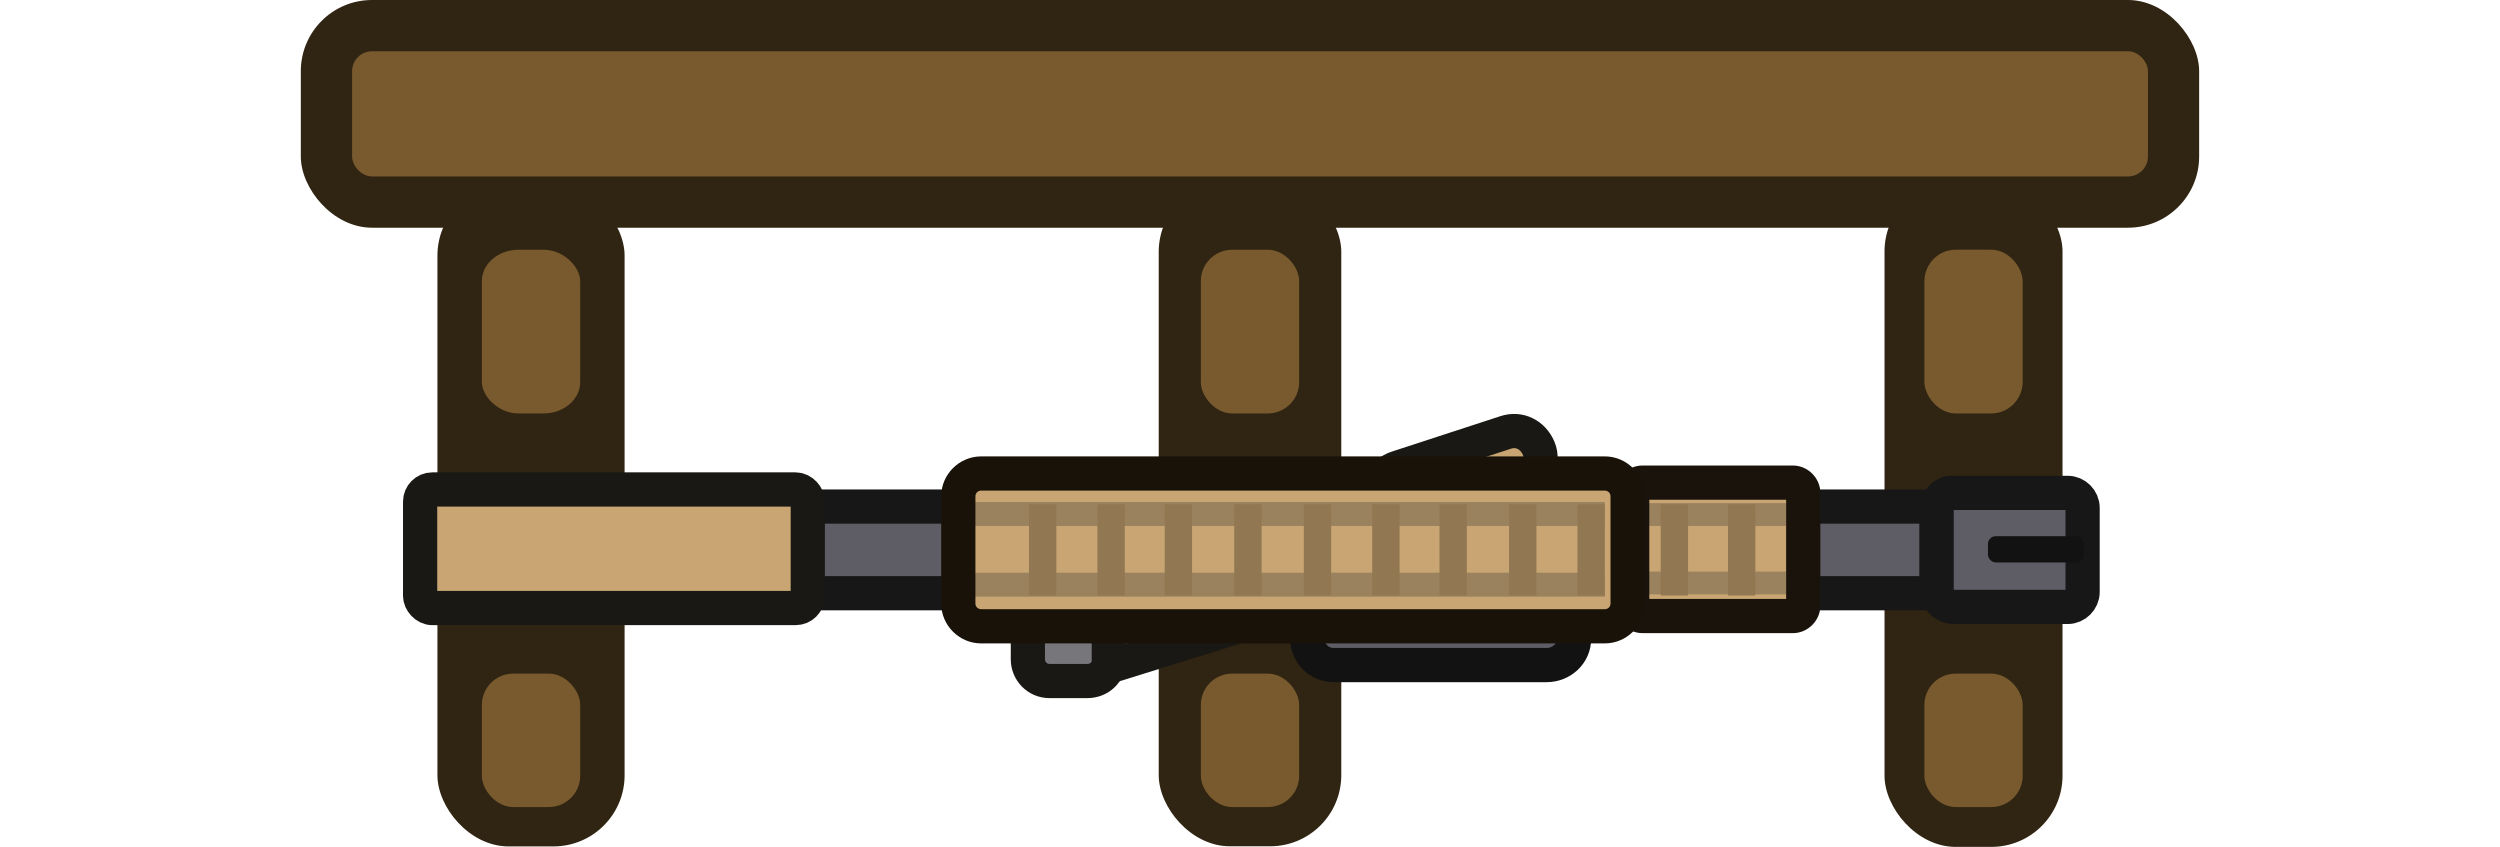 <?xml version="1.0" encoding="UTF-8" standalone="no"?>
<!-- Created with Inkscape (http://www.inkscape.org/) -->

<svg
   width="219.595"
   height="74.389"
   viewBox="0 0 58.101 19.682"
   version="1.1"
   id="svg29172"
   inkscape:version="1.1.2 (0a00cf5339, 2022-02-04)"
   sodipodi:docname="gun_mount_mcx_spear.svg"
   xmlns:inkscape="http://www.inkscape.org/namespaces/inkscape"
   xmlns:sodipodi="http://sodipodi.sourceforge.net/DTD/sodipodi-0.dtd"
   xmlns="http://www.w3.org/2000/svg"
   xmlns:svg="http://www.w3.org/2000/svg">
  <sodipodi:namedview
     id="namedview29174"
     pagecolor="#505050"
     bordercolor="#ffffff"
     borderopacity="1"
     inkscape:pageshadow="0"
     inkscape:pageopacity="0"
     inkscape:pagecheckerboard="1"
     inkscape:document-units="px"
     showgrid="false"
     units="px"
     inkscape:zoom="6.2074634"
     inkscape:cx="103.26279"
     inkscape:cy="15.304158"
     inkscape:window-width="2560"
     inkscape:window-height="1372"
     inkscape:window-x="0"
     inkscape:window-y="0"
     inkscape:window-maximized="1"
     inkscape:current-layer="layer1" />
  <defs
     id="defs29169">
    <style
       id="style955">
      .cls-1 {
        fill: #917852;
      }

      .cls-2, .cls-3 {
        fill: #c8a572;
      }

      .cls-4 {
        fill: #121212;
      }

      .cls-5 {
        fill: #181209;
      }

      .cls-6 {
        fill: #19130b;
      }

      .cls-7 {
        fill: #9a825e;
      }

      .cls-3, .cls-8, .cls-9, .cls-10 {
        stroke-width: 3px;
      }

      .cls-3, .cls-10 {
        stroke: #1a1814;
      }

      .cls-8 {
        stroke: #121212;
      }

      .cls-8, .cls-9 {
        fill: #5e5c64;
      }

      .cls-9 {
        stroke: #171717;
      }

      .cls-10 {
        fill: #77767b;
      }
    </style>
  </defs>
  <g
     inkscape:label="Layer 1"
     inkscape:groupmode="layer"
     id="layer1">
    <rect
       style="display:inline;fill:#302412;fill-opacity:1;stroke-width:0.057"
       id="rect557-2-9-3"
       width="44.118"
       height="5.292"
       x="-51.109"
       y="-5.292"
       rx="1.654"
       ry="1.654"
       transform="scale(-1)" />
    <g
       id="g1201"
       transform="translate(5.461)">
      <rect
         style="display:inline;fill:#302412;fill-opacity:1;stroke-width:0.158"
         id="rect1020-2-7-3-2-1"
         width="4.137"
         height="15.491"
         x="-42.473"
         y="-19.682"
         rx="1.654"
         ry="1.654"
         transform="scale(-1)" />
      <rect
         style="display:inline;fill:#785a2e;fill-opacity:1;stroke-width:0.053"
         id="rect1020-2-7-3-8"
         width="2.285"
         height="3.101"
         x="-41.547"
         y="-18.756"
         rx="0.728"
         ry="0.728"
         transform="scale(-1)" />
      <rect
         style="display:inline;fill:#785a2e;fill-opacity:1;stroke-width:0.058"
         id="rect1020-2-7-3-8-5"
         width="2.285"
         height="3.806"
         x="-41.547"
         y="-9.609"
         rx="0.728"
         ry="0.74"
         transform="scale(-1)" />
    </g>
    <g
       id="g1206"
       transform="translate(7.499)">
      <rect
         style="display:inline;fill:#302412;fill-opacity:1;stroke-width:0.16"
         id="rect1020-2-7-3-2-1-1"
         width="4.243"
         height="15.467"
         x="-23.673"
         y="-19.668"
         rx="1.654"
         ry="1.654"
         transform="scale(-1)" />
      <rect
         style="display:inline;fill:#785a2e;fill-opacity:1;stroke-width:0.053"
         id="rect1020-2-7-3-8-2-0"
         width="2.285"
         height="3.101"
         x="-22.694"
         y="-18.756"
         rx="0.728"
         ry="0.728"
         transform="scale(-1)" />
      <rect
         style="display:inline;fill:#785a2e;fill-opacity:1;stroke-width:0.058"
         id="rect1020-2-7-3-8-5-4-0"
         width="2.285"
         height="3.805"
         x="-22.694"
         y="-9.609"
         rx="0.731"
         ry="0.728"
         transform="scale(-1)" />
    </g>
    <rect
       style="display:inline;fill:#785a2e;fill-opacity:1;stroke-width:0.059"
       id="rect1018-7-2-6"
       width="41.736"
       height="2.91"
       x="-49.919"
       y="-4.101"
       rx="0.463"
       ry="0.463"
       transform="scale(-1)" />
    <g
       id="g1211"
       transform="translate(8.809)">
      <rect
         style="display:inline;fill:#302412;fill-opacity:1;stroke-width:0.162"
         id="rect1020-2-7-3-2"
         width="4.35"
         height="15.384"
         x="-5.707"
         y="-19.671"
         rx="1.654"
         ry="1.654"
         transform="scale(-1)" />
      <rect
         style="display:inline;fill:#785a2e;fill-opacity:1;stroke-width:0.058"
         id="rect1020-2-7-3-8-5-4"
         width="2.285"
         height="3.805"
         x="-4.675"
         y="-9.609"
         rx="0.852"
         ry="0.728"
         transform="scale(-1)" />
      <rect
         style="display:inline;fill:#785a2e;fill-opacity:1;stroke-width:0.053"
         id="rect1020-2-7-3-8-2-0-3"
         width="2.285"
         height="3.101"
         x="-4.675"
         y="-18.756"
         rx="0.728"
         ry="0.728"
         transform="scale(-1)" />
    </g>
    <g
       id="g1017"
       transform="matrix(0.265,0,0,0.265,9.366,9.621)">
      <rect
         id="rect11263-9"
         class="cls-9"
         x="15.6"
         y="8.12"
         width="118.9"
         height="7.6" />
      <path
         id="rect11263-9-6"
         class="cls-9"
         d="m 136,6.92 h 10 c 0.7,0 1.3,0.6 1.3,1.3 v 7.4 c 0,0.7 -0.6,1.3 -1.3,1.3 h -10 c -0.8,0 -1.5,-0.7 -1.5,-1.5 v -7 c 0,-0.9 0.7,-1.6 1.5,-1.5 z" />
      <rect
         id="rect11263"
         class="cls-3"
         x="1.5"
         y="6.62"
         width="34"
         height="10.4"
         rx="1.07"
         ry="1.07" />
      <polygon
         id="rect11263-5"
         class="cls-3"
         points="76.5,17.62 60.1,22.72 58.2,17.52 74.7,12.32 " />
      <path
         id="rect11263-5-6"
         class="cls-10"
         d="M 56.7,17.62 H 60 c 1.1,0 1.9,0.9 1.9,1.9 v 2.1 c 0,1 -0.8,1.8 -1.9,1.8 h -3.3 c -1.1,0 -1.9,-0.9 -1.9,-1.9 v -2.1 c 0,-1 0.9,-1.8 1.9,-1.8 z" />
      <path
         id="rect11263-1"
         class="cls-3"
         d="m 87.2,4.72 9.5,-3.1 c 1.2,-0.4 2.4,0.2 2.9,1.4 v 0 c 0.5,1.2 -0.2,2.6 -1.4,3 l -9.5,3.1 c -1.2,0.4 -2.4,-0.2 -2.9,-1.4 v 0 c -0.5,-1.2 0.1,-2.6 1.4,-3 z" />
      <path
         id="rect11263-7"
         class="cls-8"
         d="m 81.6,11.42 h 18.7 c 1.3,0 2.4,1.1 2.4,2.3 v 6 c 0,1.3 -1.1,2.3 -2.4,2.3 H 81.6 c -1.3,0 -2.3,-1.1 -2.3,-2.3 v -6 c 0,-1.3 1.1,-2.3 2.3,-2.3 z" />
      <path
         id="path886"
         class="cls-2"
         d="m 50.7,5.22 h 54.7 c 1.1,0 2,0.9 2,2 v 9.4 c 0,1.1 -0.9,2 -2,2 H 50.7 c -1.1,0 -2,-0.9 -2,-2 v -9.4 c 0,-1.1 0.9,-2 2,-2 z" />
      <path
         id="path848"
         class="cls-2"
         d="m 108.7,6.02 h 13.2 c 0.5,0 0.9,0.4 0.9,0.9 v 9.9 c 0,0.5 -0.4,0.9 -0.9,0.9 h -13.2 c -0.5,0 -0.9,-0.4 -0.9,-0.9 v -9.9 c 0,-0.5 0.4,-0.9 0.9,-0.9 z" />
      <rect
         id="rect25092"
         class="cls-7"
         x="49.5"
         y="13.92"
         width="55.9"
         height="2.1" />
      <rect
         id="rect25092-7"
         class="cls-7"
         x="49.5"
         y="7.72"
         width="55.9"
         height="2.1" />
      <rect
         id="rect25092-7-4"
         class="cls-7"
         x="108.9"
         y="7.82"
         width="12.4"
         height="2" />
      <rect
         id="rect25092-7-4-6"
         class="cls-7"
         x="108.9"
         y="13.82"
         width="12.4"
         height="2" />
      <rect
         id="rect29604"
         class="cls-1"
         x="54.9"
         y="7.92"
         width="2.4"
         height="8" />
      <rect
         id="rect29604-8"
         class="cls-1"
         x="60.9"
         y="7.92"
         width="2.4"
         height="8" />
      <rect
         id="rect29604-8-5"
         class="cls-1"
         x="66.8"
         y="7.92"
         width="2.4"
         height="8" />
      <rect
         id="rect29604-8-5-9"
         class="cls-1"
         x="72.9"
         y="7.92"
         width="2.4"
         height="8" />
      <rect
         id="rect29604-4"
         class="cls-1"
         x="79"
         y="7.92"
         width="2.4"
         height="8" />
      <rect
         id="rect29604-8-3"
         class="cls-1"
         x="85"
         y="7.92"
         width="2.4"
         height="8" />
      <rect
         id="rect29604-8-5-90"
         class="cls-1"
         x="90.9"
         y="7.92"
         width="2.4"
         height="8" />
      <rect
         id="rect29604-8-5-9-5"
         class="cls-1"
         x="97"
         y="7.92"
         width="2.4"
         height="8" />
      <rect
         id="rect29604-4-6"
         class="cls-1"
         x="103"
         y="7.92"
         width="2.4"
         height="8" />
      <rect
         id="rect29604-8-3-3-4"
         class="cls-1"
         x="110.3"
         y="7.92"
         width="2.4"
         height="8" />
      <rect
         id="rect29604-8-5-90-6-3"
         class="cls-1"
         x="116.2"
         y="7.92"
         width="2.4"
         height="8" />
      <rect
         id="rect31"
         class="cls-4"
         x="139"
         y="10.72"
         width="8.4"
         height="2.3"
         rx="0.68"
         ry="0.68" />
      <path
         id="path850"
         class="cls-6"
         d="m 108.7,4.52 c -1.3,0 -2.4,1.1 -2.4,2.4 v 9.9 c 0,1.3 1.1,2.4 2.4,2.4 h 13.2 c 1.3,0 2.4,-1.1 2.4,-2.4 v -9.9 c 0,-1.3 -1.1,-2.4 -2.4,-2.4 z m 0.6,3 h 12 v 8.7 h -12 z" />
      <path
         id="path888"
         class="cls-5"
         d="m 50.7,3.72 c -1.92,0 -3.5,1.58 -3.5,3.5 v 9.4 c 0,1.92 1.58,3.5 3.5,3.5 h 54.7 c 1.92,0 3.5,-1.58 3.5,-3.5 v -9.4 c 0,-1.92 -1.58,-3.5 -3.5,-3.5 z m 0,3 h 54.7 c 0.28,0 0.5,0.22 0.5,0.5 v 9.4 c 0,0.28 -0.22,0.5 -0.5,0.5 H 50.7 c -0.28,0 -0.5,-0.22 -0.5,-0.5 v -9.4 c 0,-0.28 0.22,-0.5 0.5,-0.5 z" />
    </g>
  </g>
</svg>
